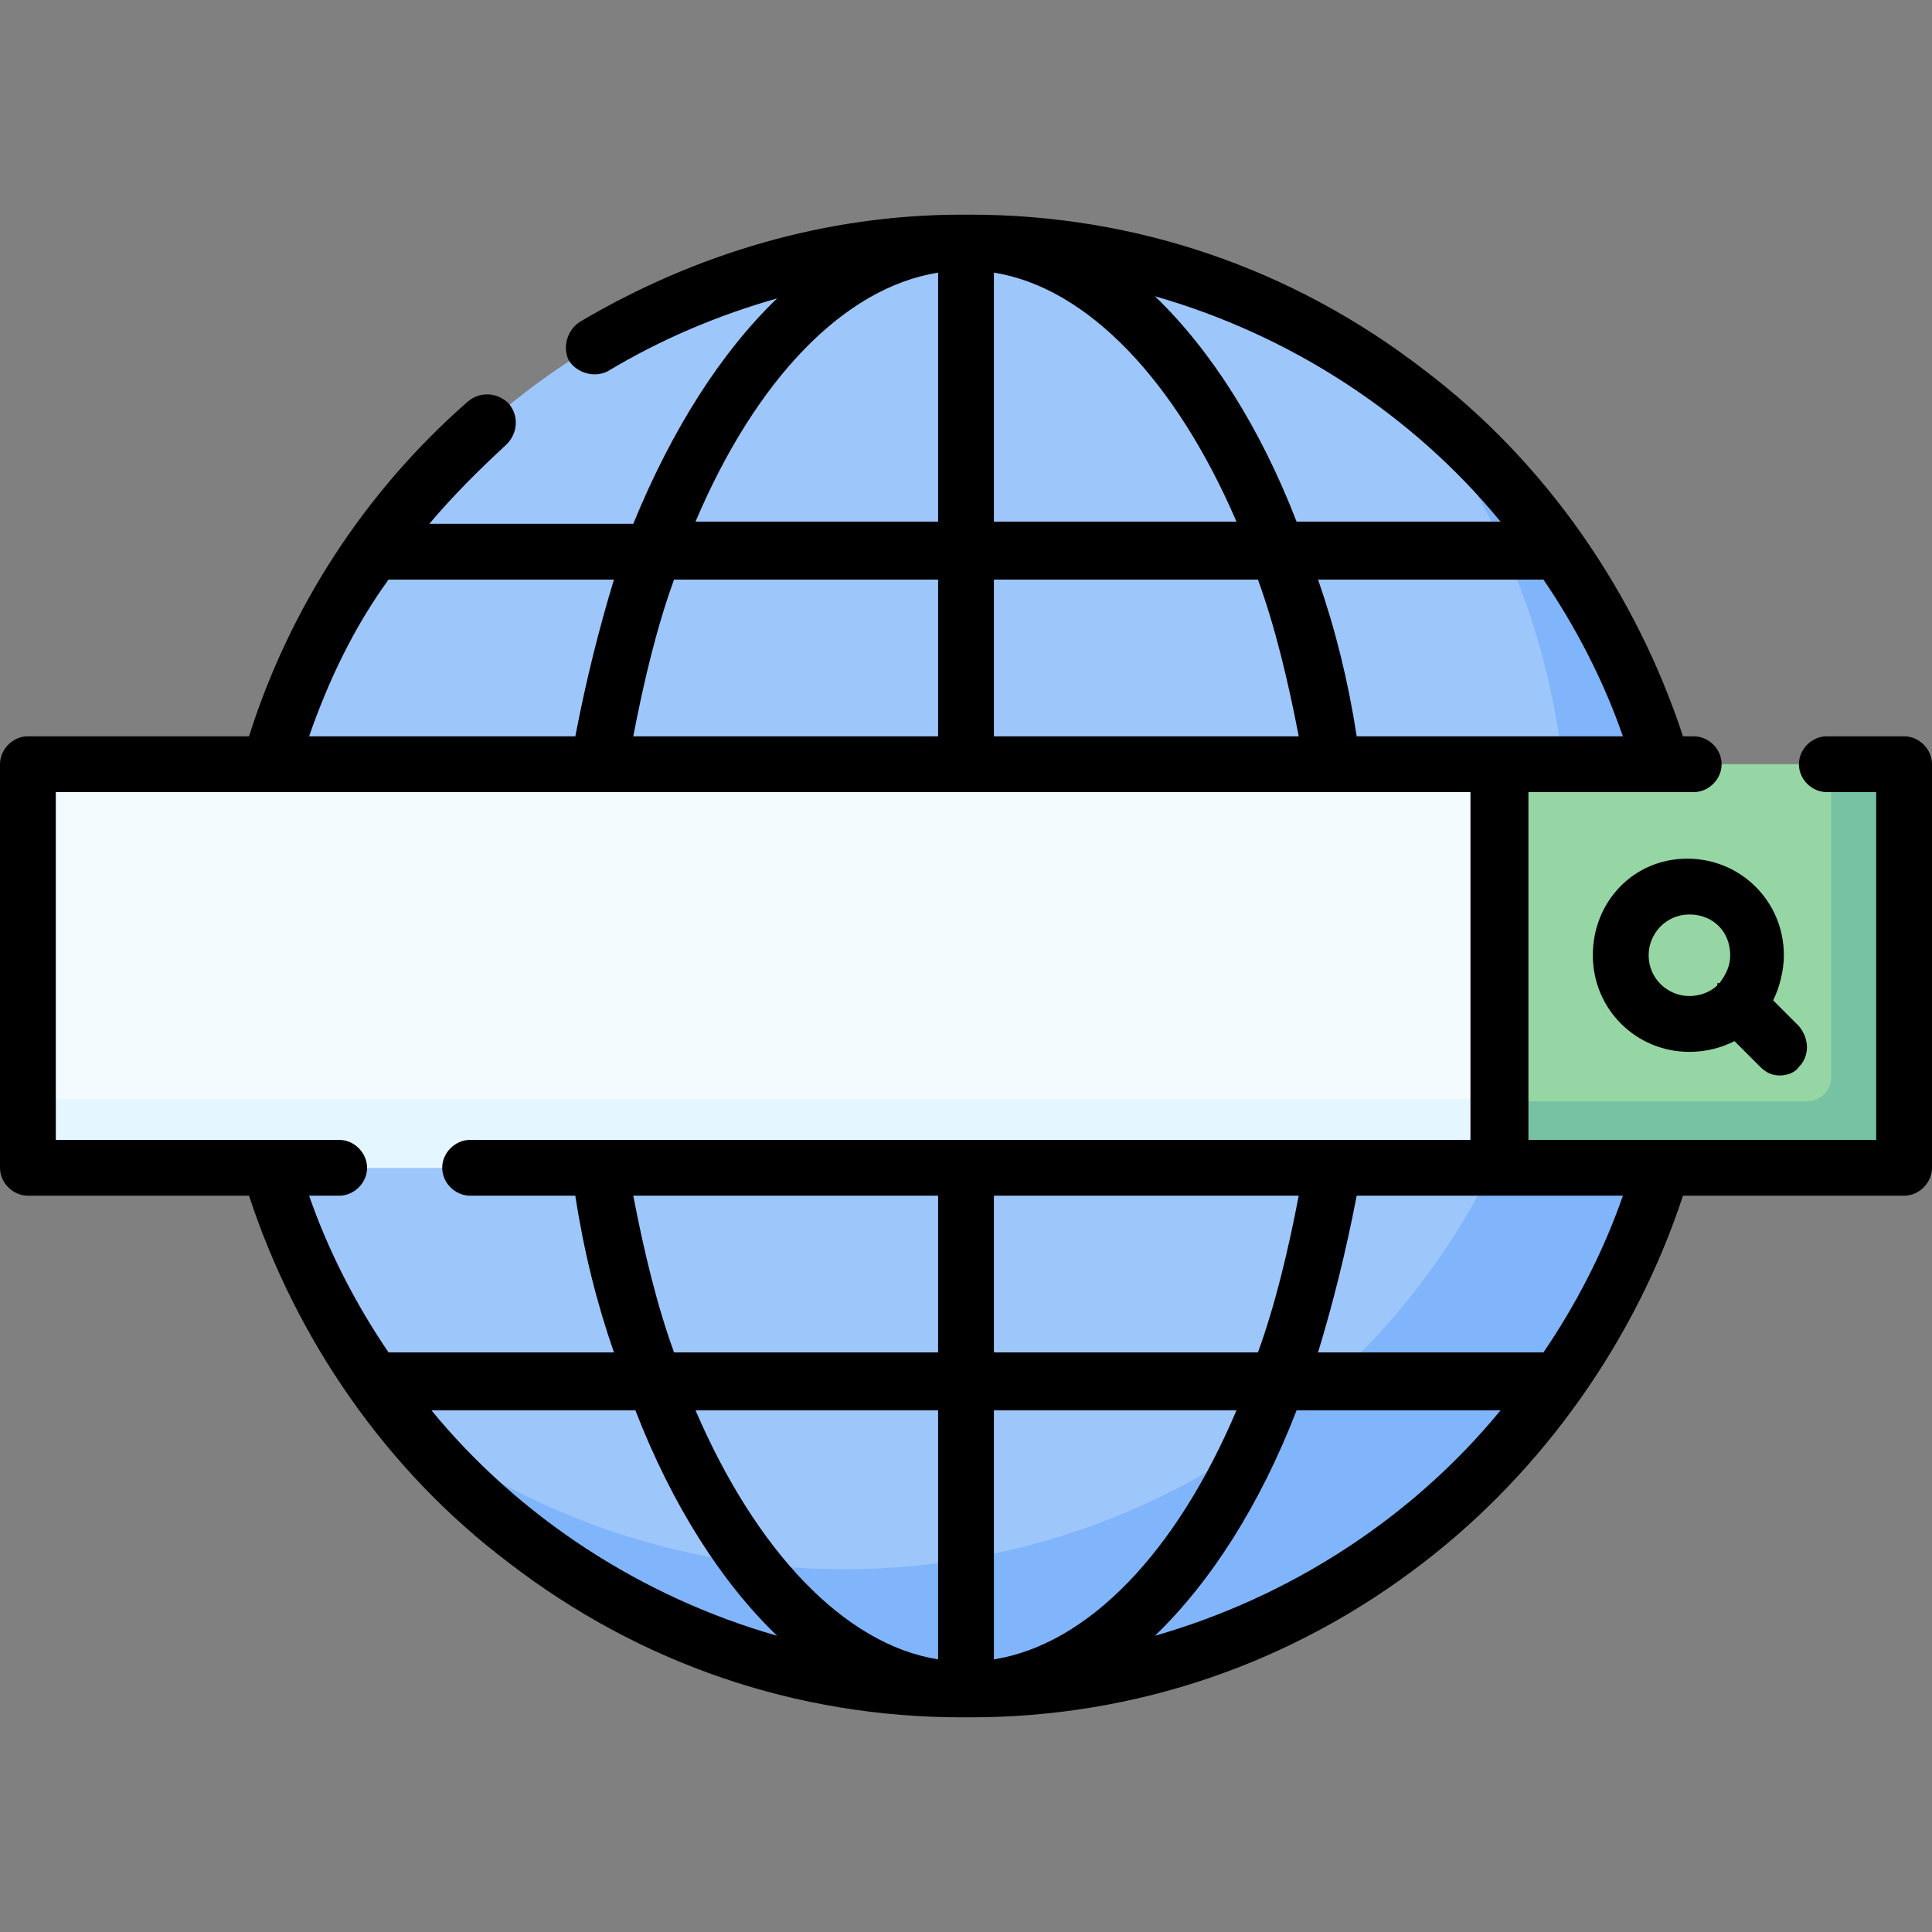 <?xml version="1.0" encoding="utf-8"?>
<!-- Generator: Adobe Illustrator 25.3.1, SVG Export Plug-In . SVG Version: 6.00 Build 0)  -->
<svg version="1.1" id="Capa_1" xmlns="http://www.w3.org/2000/svg" xmlns:xlink="http://www.w3.org/1999/xlink" x="0px" y="0px"
	 viewBox="0 0 90 90" style="enable-background:new 0 0 90 90;" xml:space="preserve">
<rect x="0" y="0" width="90" height="90" fill="#808080" stroke="none"/>
<style type="text/css">
	.st0{fill:#9DC6FB;}
	.st1{fill:#80B4FB;}
	.st2{fill:#F4FBFF;}
	.st3{fill:#E4F6FF;}
	.st4{fill:#95D6A4;}
	.st5{fill:#78C2A4;}
</style>
<g>
	<g>
		<circle class="st0" cx="45" cy="45" r="33.7"/>
	</g>
	<g>
		<path class="st1" d="M65.8,18.5c4.5,5.7,7.2,13,7.2,20.8C73.1,58,58,73.1,39.3,73.1c-7.9,0-15.1-2.7-20.8-7.2
			c6.2,7.9,15.8,12.9,26.5,12.9c18.6,0,33.7-15.1,33.7-33.7C78.7,34.2,73.7,24.6,65.8,18.5L65.8,18.5z"/>
	</g>
	<g>
		<g>
			<path class="st2" d="M1.3,35.6h68.5v18.8H1.3V35.6z"/>
		</g>
		<g>
			<path class="st3" d="M1.3,51.2h68.5v3.2H1.3V51.2z"/>
		</g>
		<g>
			<path class="st4" d="M69.9,35.6h18.8v18.8H69.9V35.6z"/>
		</g>
		<g>
			<path class="st5" d="M85.3,35.6v14.6c0,0.6-0.5,1.1-1.1,1.1H69.9v3.2h18.8V35.6L85.3,35.6z"/>
		</g>
	</g>
	<g>
		<path d="M74.2,44.5c0,2.5,2,4.5,4.5,4.5c0.8,0,1.5-0.2,2.1-0.5l1.2,1.2c0.3,0.3,0.6,0.4,0.9,0.4s0.7-0.1,0.9-0.4
			c0.5-0.5,0.5-1.3,0-1.9l-1.2-1.2c0.3-0.6,0.5-1.4,0.5-2.1c0-2.5-2-4.5-4.5-4.5S74.2,42,74.2,44.5L74.2,44.5z M80.6,44.5
			c0,0.5-0.2,0.9-0.5,1.3c0,0,0,0-0.1,0c0,0,0,0,0,0.1c-0.3,0.3-0.8,0.5-1.3,0.5c-1,0-1.9-0.8-1.9-1.9c0-1,0.8-1.9,1.9-1.9
			C79.8,42.6,80.6,43.4,80.6,44.5z"/>
		<path d="M88.7,34.3h-3.6c-0.7,0-1.3,0.6-1.3,1.3s0.6,1.3,1.3,1.3h2.3v16.2h-10c0,0,0,0,0,0h-6.2V36.9h6.2c0,0,0,0,0,0c0,0,0,0,0,0
			h1.5c0.7,0,1.3-0.6,1.3-1.3s-0.6-1.3-1.3-1.3h-0.5c-2.2-6.7-6.4-12.8-12.1-17.1c-6.1-4.7-13.4-7.2-21.1-7.2c-0.1,0,0,0-0.4,0
			c-6.3,0-12.4,1.8-17.8,5c-0.6,0.4-0.8,1.2-0.5,1.8c0.4,0.6,1.2,0.8,1.8,0.5c2.5-1.5,5.1-2.6,7.9-3.4c-2.6,2.5-4.9,6.1-6.7,10.5H20
			c1.1-1.3,2.3-2.5,3.6-3.7c0.5-0.5,0.6-1.3,0.1-1.9c-0.5-0.5-1.3-0.6-1.9-0.1c-4.8,4.2-8.3,9.6-10.2,15.6H1.3
			c-0.7,0-1.3,0.6-1.3,1.3v18.8c0,0.7,0.6,1.3,1.3,1.3h10.3c2.2,6.7,6.4,12.8,12.1,17.1c6.1,4.7,13.4,7.2,21.1,7.2
			c0.1,0,0.1,0,0.4,0c7.7,0,15-2.5,21.1-7.2c5.6-4.3,9.9-10.4,12.1-17.1h10.3c0.7,0,1.3-0.6,1.3-1.3V35.6
			C90,34.9,89.4,34.3,88.7,34.3z M69.9,34.3h-6.7c-0.4-2.6-1-5-1.8-7.3h10.5c1.5,2.2,2.8,4.7,3.7,7.3L69.9,34.3z M29.5,34.3
			c0.5-2.6,1.1-5.1,1.9-7.3h12.3v7.3L29.5,34.3z M46.3,27h12.3c0.8,2.2,1.4,4.7,1.9,7.3H46.3V27z M46.3,12.7
			c4.4,0.7,8.5,5.1,11.3,11.6H46.3V12.7z M69.9,24.3h-9.5c-1.7-4.4-4-8-6.6-10.5C60.1,15.6,65.8,19.3,69.9,24.3L69.9,24.3z
			 M43.7,12.7v11.6H32.4C35.2,17.7,39.3,13.4,43.7,12.7z M18.1,27h10.5c-0.7,2.3-1.3,4.7-1.8,7.3H14.4C15.3,31.7,16.5,29.2,18.1,27z
			 M15.8,53.1H2.6V36.9h65.9v16.2H21.9c-0.7,0-1.3,0.6-1.3,1.3s0.6,1.3,1.3,1.3h4.9c0.4,2.6,1,5,1.8,7.3H18.1
			c-1.5-2.2-2.8-4.7-3.7-7.3h1.4c0.7,0,1.3-0.6,1.3-1.3S16.5,53.1,15.8,53.1z M43.7,65.7v11.6c-4.4-0.7-8.5-5.1-11.3-11.6H43.7z
			 M31.4,63c-0.8-2.2-1.4-4.7-1.9-7.3h14.2V63H31.4z M46.3,77.3V65.7h11.3C54.8,72.3,50.7,76.6,46.3,77.3z M46.3,63v-7.3h14.2
			c-0.5,2.6-1.1,5.1-1.9,7.3L46.3,63L46.3,63z M20.1,65.7h9.5c1.7,4.4,4,8,6.6,10.5C29.9,74.4,24.2,70.7,20.1,65.7L20.1,65.7z
			 M53.8,76.2c2.6-2.5,4.9-6.1,6.6-10.5h9.5C65.8,70.7,60.1,74.4,53.8,76.2z M71.9,63H61.4c0.7-2.3,1.3-4.7,1.8-7.3h6.7h5.7
			C74.7,58.3,73.4,60.8,71.9,63z"/>
	</g>
</g>
</svg>

